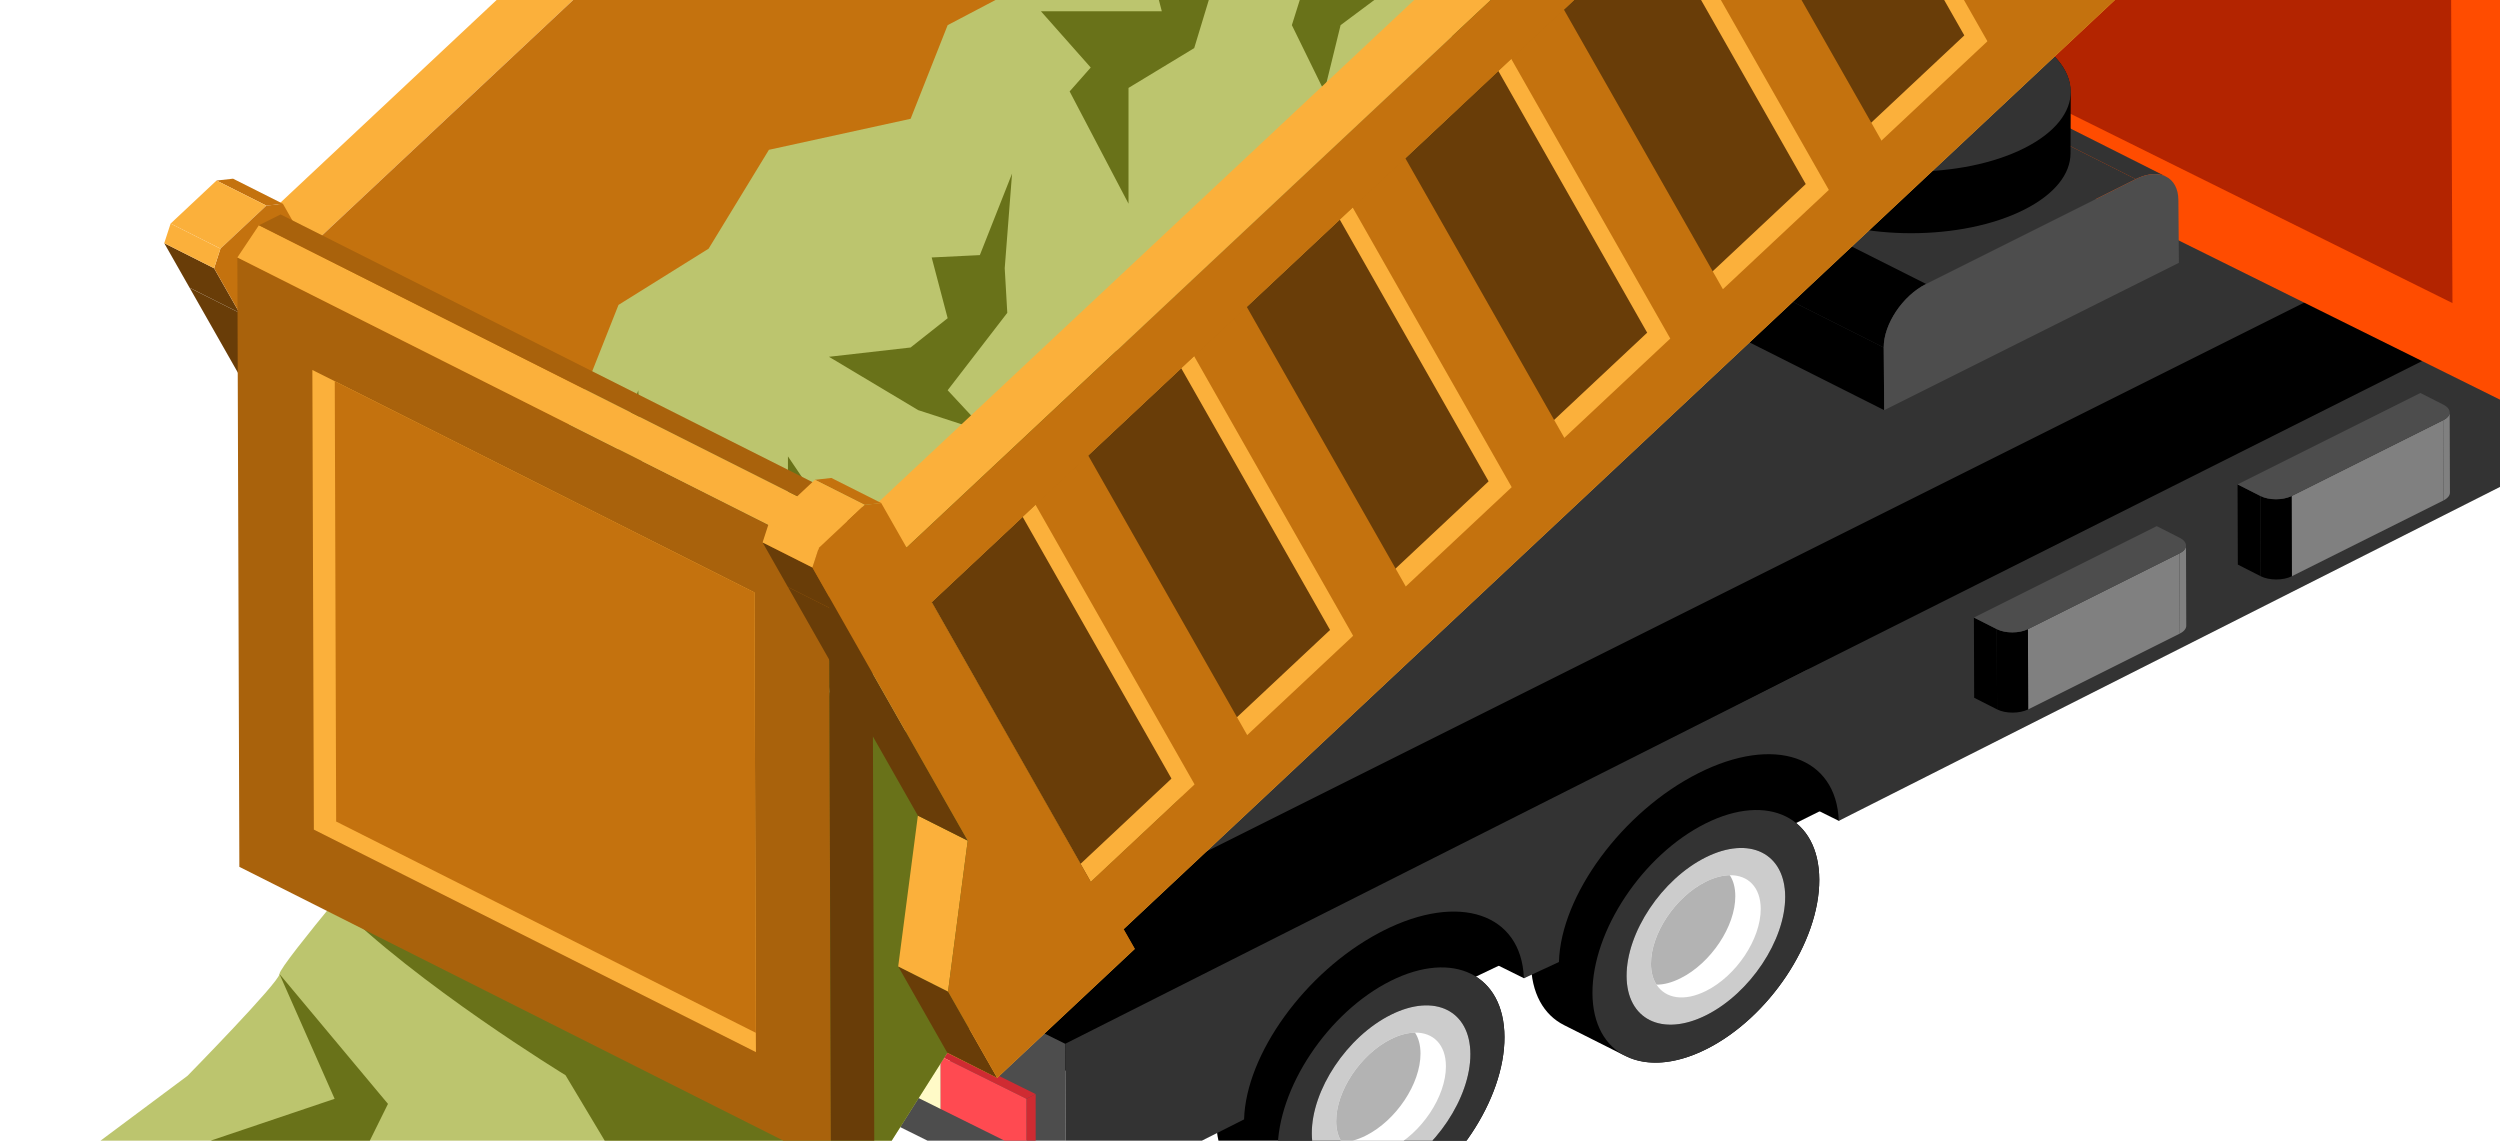 <svg width="263" height="120" viewBox="0 0 263 120" fill="none" xmlns="http://www.w3.org/2000/svg">
<path d="M316.562 15.757L313.484 24.514L185.227 88.437L122.218 118.517L105.698 108.911L99.694 67.137L195.589 -6.263L257.573 -21.471L316.562 15.757Z" fill="black"/>
<path d="M296.771 4.648L103.637 101.216L42.05 70.423L235.185 -26.148L296.771 4.648Z" fill="#333333"/>
<path d="M201.974 64.605V78.553L193.44 86.352L175.997 77.706L201.974 64.605Z" fill="black"/>
<path d="M168.857 81.164V95.113L160.324 102.912L142.88 94.266L168.857 81.164Z" fill="black"/>
<path d="M172.953 83.375C176.268 81.718 179.273 81.565 181.442 82.656L187.907 85.91C190.04 86.975 191.378 89.269 191.389 92.537C191.41 99.096 186.085 107.082 179.496 110.375C175.97 112.14 172.805 112.188 170.612 110.859L171.007 111.096L164.541 107.843C162.399 106.765 161.071 104.473 161.06 101.215C161.04 94.657 166.364 86.671 172.953 83.375Z" fill="black"/>
<path d="M179.484 106.804C174.875 109.109 171.132 107.262 171.117 102.675C171.102 98.087 174.82 92.504 179.43 90.198C184.04 87.893 187.789 89.743 187.804 94.331C187.819 98.919 184.094 104.5 179.484 106.804ZM179.418 86.631C172.83 89.925 167.505 97.911 167.526 104.47C167.547 111.026 172.906 113.672 179.496 110.376C186.085 107.083 191.41 99.096 191.389 92.538C191.367 85.981 186.008 83.336 179.418 86.631Z" fill="#333333"/>
<path d="M179.429 90.198C174.819 92.504 171.101 98.087 171.116 102.675C171.131 107.263 174.874 109.109 179.483 106.804C184.093 104.5 187.818 98.919 187.803 94.331C187.788 89.743 184.039 87.893 179.429 90.198Z" fill="#CCCCCC"/>
<path d="M174.269 103.585C173.891 103.021 173.682 102.279 173.681 101.392C173.671 98.215 176.248 94.35 179.437 92.76C180.35 92.301 181.215 92.083 181.973 92.073C183.9 92.039 185.224 93.339 185.228 95.614C185.237 98.79 182.662 102.656 179.473 104.246C177.189 105.391 175.209 105.053 174.269 103.585Z" fill="white"/>
<path d="M174.27 103.584C173.892 103.02 173.684 102.279 173.683 101.392C173.673 98.215 176.25 94.35 179.439 92.759C180.352 92.301 181.217 92.083 181.974 92.073C182.351 92.635 182.554 93.388 182.554 94.275C182.564 97.452 179.987 101.317 176.798 102.91C175.885 103.366 175.031 103.592 174.27 103.584Z" fill="#B3B3B3"/>
<path d="M190.282 70.368L160.936 85.373L160.324 102.911L164.001 101.2C164.19 94.202 170.676 85.367 178.666 81.34C186.656 77.308 193.191 79.573 193.44 86.352L290.492 37.34L281.642 24.514L190.282 70.368Z" fill="#333333"/>
<path d="M265.496 -15.076L265.751 43.408L205.166 13.386L204.912 -45.099L265.496 -15.076Z" fill="#FF4C00"/>
<path d="M257.812 -11.2L212.662 -33.574L212.85 9.509L257.999 31.884L257.812 -11.2Z" fill="#B32400"/>
<path d="M139.835 99.936C143.151 98.276 146.155 98.123 148.325 99.215L154.79 102.47C156.923 103.535 158.26 105.829 158.271 109.097C158.291 115.654 152.967 123.64 146.379 126.936C142.852 128.698 139.687 128.748 137.495 127.419L137.89 127.656L131.423 124.401C129.282 123.323 127.953 121.033 127.944 117.774C127.922 111.217 133.246 103.231 139.835 99.936Z" fill="black"/>
<path d="M146.367 123.363C141.758 125.668 138.016 123.82 138 119.232C137.985 114.647 141.702 109.061 146.313 106.756C150.922 104.453 154.67 106.303 154.686 110.891C154.701 115.476 150.977 121.058 146.367 123.363ZM146.301 103.189C139.712 106.485 134.387 114.471 134.409 121.029C134.429 127.586 139.789 130.231 146.379 126.936C152.967 123.64 158.291 115.654 158.271 109.098C158.25 102.539 152.891 99.895 146.301 103.189Z" fill="#333333"/>
<path d="M146.314 106.756C141.703 109.061 137.986 114.646 138.001 119.232C138.017 123.82 141.758 125.668 146.367 123.363C150.978 121.058 154.702 115.476 154.686 110.89C154.671 106.303 150.923 104.452 146.314 106.756Z" fill="#CCCCCC"/>
<path d="M141.151 120.142C140.775 119.58 140.566 118.839 140.565 117.952C140.555 114.775 143.132 110.91 146.321 109.317C147.234 108.861 148.099 108.641 148.857 108.633C150.783 108.599 152.108 109.899 152.111 112.171C152.121 115.35 149.544 119.215 146.356 120.806C144.073 121.951 142.092 121.61 141.151 120.142Z" fill="white"/>
<path d="M141.151 120.142C140.775 119.58 140.567 118.839 140.566 117.952C140.555 114.775 143.132 110.91 146.322 109.317C147.235 108.861 148.099 108.641 148.857 108.633C149.234 109.195 149.436 109.946 149.436 110.835C149.447 114.01 146.87 117.875 143.681 119.468C142.768 119.926 141.914 120.15 141.151 120.142Z" fill="#B3B3B3"/>
<path d="M112.065 109.81L112.14 127.218L51.558 97.182L51.48 79.774L112.065 109.81Z" fill="#4D4D4D"/>
<path d="M190.28 70.368L178.158 81.399C170.337 85.509 164.045 94.17 163.872 101.065L160.31 102.856C160.035 96.118 153.516 93.874 145.542 97.896L145.064 98.146C137.295 102.275 131.073 110.901 130.877 117.76L112.134 127.214L112.059 109.808L145.042 93.176L163.444 83.894L190.28 70.368Z" fill="#333333"/>
<path d="M61.706 92.66L62.682 92.167L62.688 97.712L61.713 98.205L61.706 92.66Z" fill="#CF2B32"/>
<path d="M52.684 88.19L53.66 87.695L62.683 92.168L61.707 92.661L52.684 88.19Z" fill="#CF2B32"/>
<path d="M61.706 92.66L61.713 98.205L52.69 93.732L52.683 88.189L61.706 92.66Z" fill="#FF4A51"/>
<path d="M66.164 94.87L67.14 94.375L67.147 99.92L66.171 100.416L66.164 94.87Z" fill="#FFFAC7"/>
<path d="M61.707 92.66L62.682 92.167L67.141 94.375L66.165 94.87L61.707 92.66Z" fill="#FFFAC7"/>
<path d="M66.164 94.87L66.171 100.416L61.712 98.206L61.706 92.66L66.164 94.87Z" fill="#FFFAC7"/>
<path d="M98.951 111.122L99.927 110.627L99.934 116.172L98.958 116.667L98.951 111.122Z" fill="#FFFAC7"/>
<path d="M94.494 108.911L95.469 108.416L99.928 110.626L98.952 111.121L94.494 108.911Z" fill="#FFFAC7"/>
<path d="M98.951 111.122L98.958 116.667L94.499 114.457L94.493 108.912L98.951 111.122Z" fill="#FFFAC7"/>
<path d="M107.977 115.595L108.951 115.1L108.955 120.645L107.982 121.14L107.977 115.595Z" fill="#CF2B32"/>
<path d="M98.951 111.121L99.926 110.626L108.949 115.099L107.976 115.594L98.951 111.121Z" fill="#CF2B32"/>
<path d="M107.977 115.595L107.981 121.14L98.959 116.667L98.952 111.122L107.977 115.595Z" fill="#FF4A51"/>
<path d="M257.733 51.821L257.706 43.381C257.707 43.681 257.479 43.978 257.023 44.207L257.051 52.647C257.507 52.419 257.734 52.119 257.733 51.821Z" fill="#808080"/>
<path d="M235.391 50.958L235.419 59.396L237.828 60.621L237.801 52.182L235.391 50.958Z" fill="black"/>
<path d="M241.075 52.182L241.103 60.62L257.051 52.647L257.022 44.207L241.075 52.182Z" fill="#808080"/>
<path d="M237.803 52.182L237.83 60.622C238.73 61.075 240.196 61.075 241.104 60.62L241.076 52.182C240.168 52.636 238.704 52.636 237.803 52.182Z" fill="black"/>
<path d="M257.021 44.207C257.927 43.754 257.933 43.02 257.033 42.565L254.623 41.342L235.391 50.958L237.801 52.182C238.701 52.635 240.166 52.635 241.074 52.182L257.021 44.207Z" fill="#4D4D4D"/>
<path d="M229.994 65.827L229.967 57.389C229.968 57.687 229.74 57.987 229.285 58.215L229.312 66.654C229.768 66.425 229.996 66.127 229.994 65.827Z" fill="#808080"/>
<path d="M207.654 64.966L207.682 73.405L210.092 74.628L210.063 66.189L207.654 64.966Z" fill="black"/>
<path d="M213.337 66.188L213.365 74.627L229.312 66.654L229.285 58.215L213.337 66.188Z" fill="#808080"/>
<path d="M210.063 66.189L210.092 74.629C210.991 75.082 212.457 75.082 213.365 74.627L213.338 66.187C212.429 66.642 210.963 66.642 210.063 66.189Z" fill="black"/>
<path d="M229.286 58.214C230.191 57.761 230.196 57.026 229.296 56.572L226.887 55.349L207.655 64.966L210.064 66.189C210.964 66.642 212.43 66.642 213.339 66.187L229.286 58.214Z" fill="#4D4D4D"/>
<path d="M202.504 5.821L227.862 18.576C227.05 18.167 225.923 18.224 224.682 18.844L199.324 6.09C200.566 5.469 201.691 5.412 202.504 5.821Z" fill="#333333"/>
<path d="M198.217 43.148L172.859 30.392L172.808 23.803L198.165 36.557L198.217 43.148Z" fill="black"/>
<path d="M202.626 29.872L177.269 17.116L199.324 6.089L224.682 18.843L202.626 29.872Z" fill="#333333"/>
<path d="M198.165 36.558L172.808 23.804C172.799 21.35 174.795 18.354 177.27 17.117L202.627 29.873C200.153 31.11 198.157 34.103 198.165 36.558Z" fill="black"/>
<path d="M224.682 18.843C227.15 17.611 229.159 18.603 229.166 21.057L229.219 27.646L198.217 43.148L198.165 36.557C198.157 34.103 200.153 31.11 202.627 29.873L224.682 18.843Z" fill="#4D4D4D"/>
<path d="M189.15 22.063C185.833 20.403 184.178 18.228 184.185 16.055L184.206 9.578C184.205 7.447 185.83 5.297 189.093 3.655C195.639 0.359 206.288 0.359 212.878 3.653C216.404 5.417 218.034 7.766 217.801 10.075L217.843 9.663L217.82 16.139C217.813 18.284 216.186 20.426 212.934 22.063C206.387 25.358 195.738 25.358 189.15 22.063Z" fill="black"/>
<path d="M189.172 15.585C195.761 18.879 206.41 18.879 212.956 15.585C219.502 12.29 219.467 6.949 212.879 3.652C206.289 0.358 195.64 0.358 189.094 3.654C182.547 6.949 182.582 12.29 189.172 15.585Z" fill="#333333"/>
<path d="M194.484 11.892C192.659 10.981 191.749 9.782 191.752 8.587L191.763 3.637C191.763 2.465 192.658 1.282 194.452 0.377C198.055 -1.435 203.915 -1.435 207.54 0.377C209.481 1.347 210.378 2.641 210.249 3.912L210.272 3.682L210.26 8.633C210.256 9.813 209.36 10.992 207.571 11.892C203.968 13.704 198.109 13.704 194.484 11.892Z" fill="#666666"/>
<path d="M194.496 6.943C198.121 8.757 203.981 8.757 207.583 6.943C211.186 5.131 211.166 2.191 207.541 0.379C203.915 -1.434 198.056 -1.434 194.453 0.379C190.852 2.191 190.871 5.131 194.496 6.943Z" fill="#4D4D4D"/>
<path d="M194.484 11.892C192.659 10.981 191.749 9.782 191.752 8.587L191.763 3.637C191.763 2.465 192.658 1.282 194.452 0.377C198.055 -1.435 203.915 -1.435 207.54 0.377C209.481 1.347 210.378 2.641 210.249 3.912L210.272 3.682L210.26 8.633C210.256 9.813 209.36 10.992 207.571 11.892C203.968 13.704 198.109 13.704 194.484 11.892Z" fill="#666666"/>
<path d="M194.496 6.943C198.121 8.757 203.981 8.757 207.583 6.943C211.186 5.131 211.166 2.191 207.541 0.379C203.915 -1.434 198.056 -1.434 194.453 0.379C190.852 2.191 190.871 5.131 194.496 6.943Z" fill="#4D4D4D"/>
<path d="M196.388 5.141C195.096 4.495 194.45 3.646 194.452 2.799L194.461 -17.346C194.46 -18.177 195.095 -19.015 196.366 -19.655C198.918 -20.94 203.067 -20.94 205.636 -19.655C207.011 -18.969 207.645 -18.051 207.555 -17.153L207.571 -17.314L207.563 2.832C207.56 3.667 206.926 4.503 205.659 5.141C203.106 6.426 198.956 6.426 196.388 5.141Z" fill="#333333"/>
<path d="M41.957 81.912L56.432 68.342L119.382 99.819L104.903 113.395L41.957 81.912Z" fill="#FBB03B"/>
<path d="M55.253 66.268L56.432 68.342L119.382 99.819L118.199 97.751L55.253 66.268Z" fill="#C4720E"/>
<path d="M55.252 66.268L188.872 -58.971L251.822 -27.496L118.198 97.751L55.252 66.268Z" fill="#FBB03B"/>
<path d="M178.495 -57.474L173.253 -60.112L46.557 58.646L51.801 61.284L178.495 -57.474Z" fill="#F6AC3A"/>
<path d="M36.789 72.827L31.545 70.189L36.714 79.274L41.956 81.912L36.789 72.827Z" fill="#693D08"/>
<path d="M38.861 56.956L33.619 54.316L31.547 70.188L36.791 72.826L38.861 56.956Z" fill="#FBB03B"/>
<path d="M35.072 31.855L29.83 29.217L46.556 58.646L51.798 61.284L35.072 31.855Z" fill="#704108"/>
<path d="M161.76 -86.895L156.518 -89.531L29.83 29.217L35.072 31.855L161.76 -86.895Z" fill="#C0700E"/>
<path d="M155.92 -89.63L150.677 -92.268L27.185 23.488L32.427 26.125L155.92 -89.63Z" fill="#FBB03B"/>
<path d="M25.19 32.91L19.946 30.272L33.619 54.317L38.861 56.956L25.19 32.91Z" fill="#693D08"/>
<path d="M29.759 21.435L24.515 18.797C23.839 18.875 23.457 18.918 22.773 18.994L28.017 21.632C28.699 21.555 29.081 21.513 29.759 21.435Z" fill="#C4720E"/>
<path d="M22.521 28.221L17.279 25.583L19.945 30.272L25.189 32.91L22.521 28.221Z" fill="#693D08"/>
<path d="M28.019 21.632L22.774 18.994L17.95 23.519L23.192 26.157L28.019 21.632Z" fill="#FBB03B"/>
<path d="M22.521 28.22L25.189 32.909L38.86 56.956L36.79 72.825L41.957 81.911L56.431 68.341L55.253 66.267L188.877 -58.98L163.873 -102.95L169.943 -108.637L167.264 -113.362L154.958 -101.824L155.92 -89.631L32.426 26.125L29.76 21.434C29.083 21.512 28.701 21.555 28.019 21.631L23.192 26.156C22.933 26.96 22.781 27.415 22.521 28.22Z" fill="#C4720E"/>
<path d="M23.19 26.157L17.948 23.519C17.69 24.322 17.538 24.779 17.277 25.584L22.519 28.222C22.78 27.417 22.932 26.962 23.19 26.157Z" fill="#FBB03B"/>
<path d="M19.728 113.173L0.892 127.215V137.22C0.892 137.22 19.035 139.273 19.728 139.724C20.423 140.188 35.202 142 35.202 142H52.683L83.179 136.765L99.662 110.755L187.941 16.622L224.714 -22.589L188.872 -25.991L174.689 -24.282L168.175 -27.494L161.754 -25.991L155.916 -29.338L146.515 -27.494L141.276 -22.589L131.48 -20.951L127.852 -15.73L119.997 -13.803L114.744 -5.265L99.693 2.645L95.797 12.497L80.89 15.76L74.547 26.159L65.067 32.075L60.492 43.619C60.492 43.619 56.894 49.657 55.254 50.49C53.614 51.337 46.562 58.647 46.562 58.647C46.562 58.647 44.779 73.075 43.801 72.829C42.824 72.584 41.956 81.914 41.956 81.914L38.864 90.439C38.864 90.439 37.129 92.488 35.156 94.893C32.505 98.118 29.4 101.985 29.4 102.463C29.4 103.309 19.728 113.173 19.728 113.173Z" fill="#BCC56E"/>
<path d="M144.974 -6.121L145.894 -0.981L141.03 2.645L139.321 9.618L135.904 2.645L137.48 -2.363L140.899 -0.981L144.974 -6.121Z" fill="#697219"/>
<path d="M103.832 45.503L99.694 41.053L105.967 32.91L105.697 28.221L106.468 18.264L103.08 26.837L98.012 27.085L99.694 33.476L95.794 36.557L87.206 37.534L96.6 43.148L103.832 45.503Z" fill="#697219"/>
<path d="M67.936 127.215L51.797 135.171L0.891 137.22C0.891 137.22 19.034 139.273 19.727 139.724C20.422 140.188 35.201 142 35.201 142H52.682L83.178 136.765L99.661 110.755L187.939 16.622L175.477 13.246L127.946 40.107L122.22 59.7C122.22 59.7 95.655 75.342 95.796 76.736C95.938 78.129 87.252 72.826 87.252 72.826L84.178 105.766L75.036 103.497L44.785 93.198L35.201 94.866C43.741 103.497 59.493 113.112 59.493 113.112L67.936 127.215Z" fill="#697219"/>
<path d="M59.493 66.654V79.144L46.555 89.206L53.026 74.378L51.479 62.02L62.687 54.317L67.145 41.053L67.936 56.571L59.493 66.654Z" fill="#697219"/>
<path d="M85.72 79.774L89.212 63.337L105.699 55.788L111.222 43.407L127.945 33.085L105.699 41.144L99.928 51.696L88.133 55.767L82.891 48.012V59.703L75.038 66.187L85.72 79.774Z" fill="#697219"/>
<path d="M118.72 21.428V9.248L125.631 5.061L127.648 -1.589L132.928 -6.538V-13.001L127.944 -6.842L120.991 -3.573L122.221 1.183H109.503L114.745 7.103L112.525 9.618L118.72 21.428Z" fill="#697219"/>
<path d="M153.537 13.819L178.118 0.587L175.471 -9.549L182.554 -17.945L172.809 -20.617L174.69 -24.282L168.175 -27.493L167.526 -19.623L158.272 -13L152.336 -0.844L153.537 13.819Z" fill="#697219"/>
<path d="M87.207 58.41L24.97 27.086L25.18 91.192L87.417 122.516L87.207 58.41Z" fill="#A9620C"/>
<path d="M32.861 38.922L33.017 87.274L79.526 110.684L79.515 108.654L79.37 62.325L35.216 40.103L32.861 38.922Z" fill="#FBB03B"/>
<path d="M35.216 40.103L35.364 86.425L79.516 108.654L79.37 62.324L35.216 40.103Z" fill="#C4720E"/>
<path d="M89.474 55.023L27.236 23.698L24.97 27.086L87.207 58.41L89.474 55.023Z" fill="#FBB03B"/>
<path d="M91.754 53.881L29.517 22.557L27.237 23.698L89.474 55.023L91.754 53.881Z" fill="#A9620C"/>
<path d="M89.474 55.022L87.207 58.41L87.417 122.516L91.973 120.239L91.754 53.881L89.474 55.022Z" fill="#693D08"/>
<path d="M241.438 -25.991L236.196 -28.629L109.503 90.129L114.745 92.767L241.438 -25.991Z" fill="#F6AC3A"/>
<path d="M99.733 104.309L94.491 101.671L99.658 110.754L104.902 113.394L99.733 104.309Z" fill="#693D08"/>
<path d="M101.805 88.438L96.561 85.802L94.49 101.671L99.732 104.309L101.805 88.438Z" fill="#FBB03B"/>
<path d="M224.707 -55.41L98.018 63.337L114.746 92.767L241.438 -25.99L224.707 -55.41Z" fill="#FBB03B"/>
<path d="M98.013 63.34L113.671 90.879L238.345 -25.991L222.686 -53.523L98.013 63.34Z" fill="#693D08"/>
<path d="M189.388 -26.622L194.445 -32.655L214.894 3.304L209.115 8.068L189.388 -26.622Z" fill="#FBB03B"/>
<path d="M190.667 -28.032L195.723 -34.065L216.172 1.897L210.394 6.658L190.667 -28.032Z" fill="#C4720E"/>
<path d="M172.703 -10.992L177.76 -17.023L198.208 18.937L192.43 23.698L172.703 -10.992Z" fill="#FBB03B"/>
<path d="M173.983 -12.4L179.039 -18.431L199.488 17.529L193.709 22.29L173.983 -12.4Z" fill="#C4720E"/>
<path d="M156.02 4.64L161.076 -1.392L181.525 34.567L175.746 39.331L156.02 4.64Z" fill="#FBB03B"/>
<path d="M157.298 3.231L162.355 -2.802L182.804 33.158L177.024 37.921L157.298 3.231Z" fill="#C4720E"/>
<path d="M139.335 20.271L144.392 14.24L164.841 50.199L159.062 54.961L139.335 20.271Z" fill="#FBB03B"/>
<path d="M140.614 18.863L145.671 12.83L166.119 48.791L160.341 53.553L140.614 18.863Z" fill="#C4720E"/>
<path d="M122.652 35.901L127.708 29.87L148.156 65.83L142.378 70.591L122.652 35.901Z" fill="#FBB03B"/>
<path d="M123.93 34.492L128.987 28.461L149.436 64.421L143.657 69.184L123.93 34.492Z" fill="#C4720E"/>
<path d="M105.968 51.534L111.024 45.503L131.474 81.463L125.693 86.224L105.968 51.534Z" fill="#FBB03B"/>
<path d="M107.246 50.125L112.305 44.092L132.752 80.053L126.974 84.815L107.246 50.125Z" fill="#C4720E"/>
<path d="M98.018 63.337L92.776 60.7L109.504 90.129L114.746 92.767L98.018 63.337Z" fill="#704108"/>
<path d="M224.706 -55.41L219.464 -58.05L92.776 60.7L98.018 63.337L224.706 -55.41Z" fill="#C0700E"/>
<path d="M218.863 -58.147L213.621 -60.785L90.129 54.969L95.371 57.609L218.863 -58.147Z" fill="#FBB03B"/>
<path d="M88.131 64.393L82.889 61.755L96.561 85.802L101.805 88.438L88.131 64.393Z" fill="#693D08"/>
<path d="M92.703 52.918L87.461 50.28C86.784 50.358 86.404 50.4 85.72 50.477L90.962 53.115C91.646 53.038 92.025 52.996 92.703 52.918Z" fill="#C4720E"/>
<path d="M85.465 59.704L80.223 57.064L82.889 61.755L88.131 64.393L85.465 59.704Z" fill="#693D08"/>
<path d="M90.962 53.115L85.72 50.477L80.895 55.002L86.137 57.64L90.962 53.115Z" fill="#FBB03B"/>
<path d="M222.686 -53.523L224.705 -55.416L241.441 -25.992L114.742 92.763L113.671 90.878L98.013 63.339L222.686 -53.523ZM85.466 59.703L88.132 64.392L101.805 88.437L99.733 104.309L104.902 113.394L119.377 99.824L118.198 97.75L251.822 -27.496L226.819 -71.467L232.888 -77.153L230.208 -81.879L217.902 -70.341L218.864 -58.147L95.372 57.608L92.703 52.917C92.025 52.996 91.646 53.038 90.962 53.114L86.137 57.639C85.879 58.444 85.726 58.899 85.466 59.703Z" fill="#C4720E"/>
<path d="M86.137 57.639L80.895 55.001C80.634 55.804 80.482 56.259 80.224 57.064L85.466 59.704C85.726 58.899 85.879 58.444 86.137 57.639Z" fill="#FBB03B"/>
<path d="M29.399 102.462L40.815 116.129L36.751 124.355V132.437L29.829 122.516H14.695L35.202 115.594L29.399 102.462Z" fill="#697219"/>
</svg>
